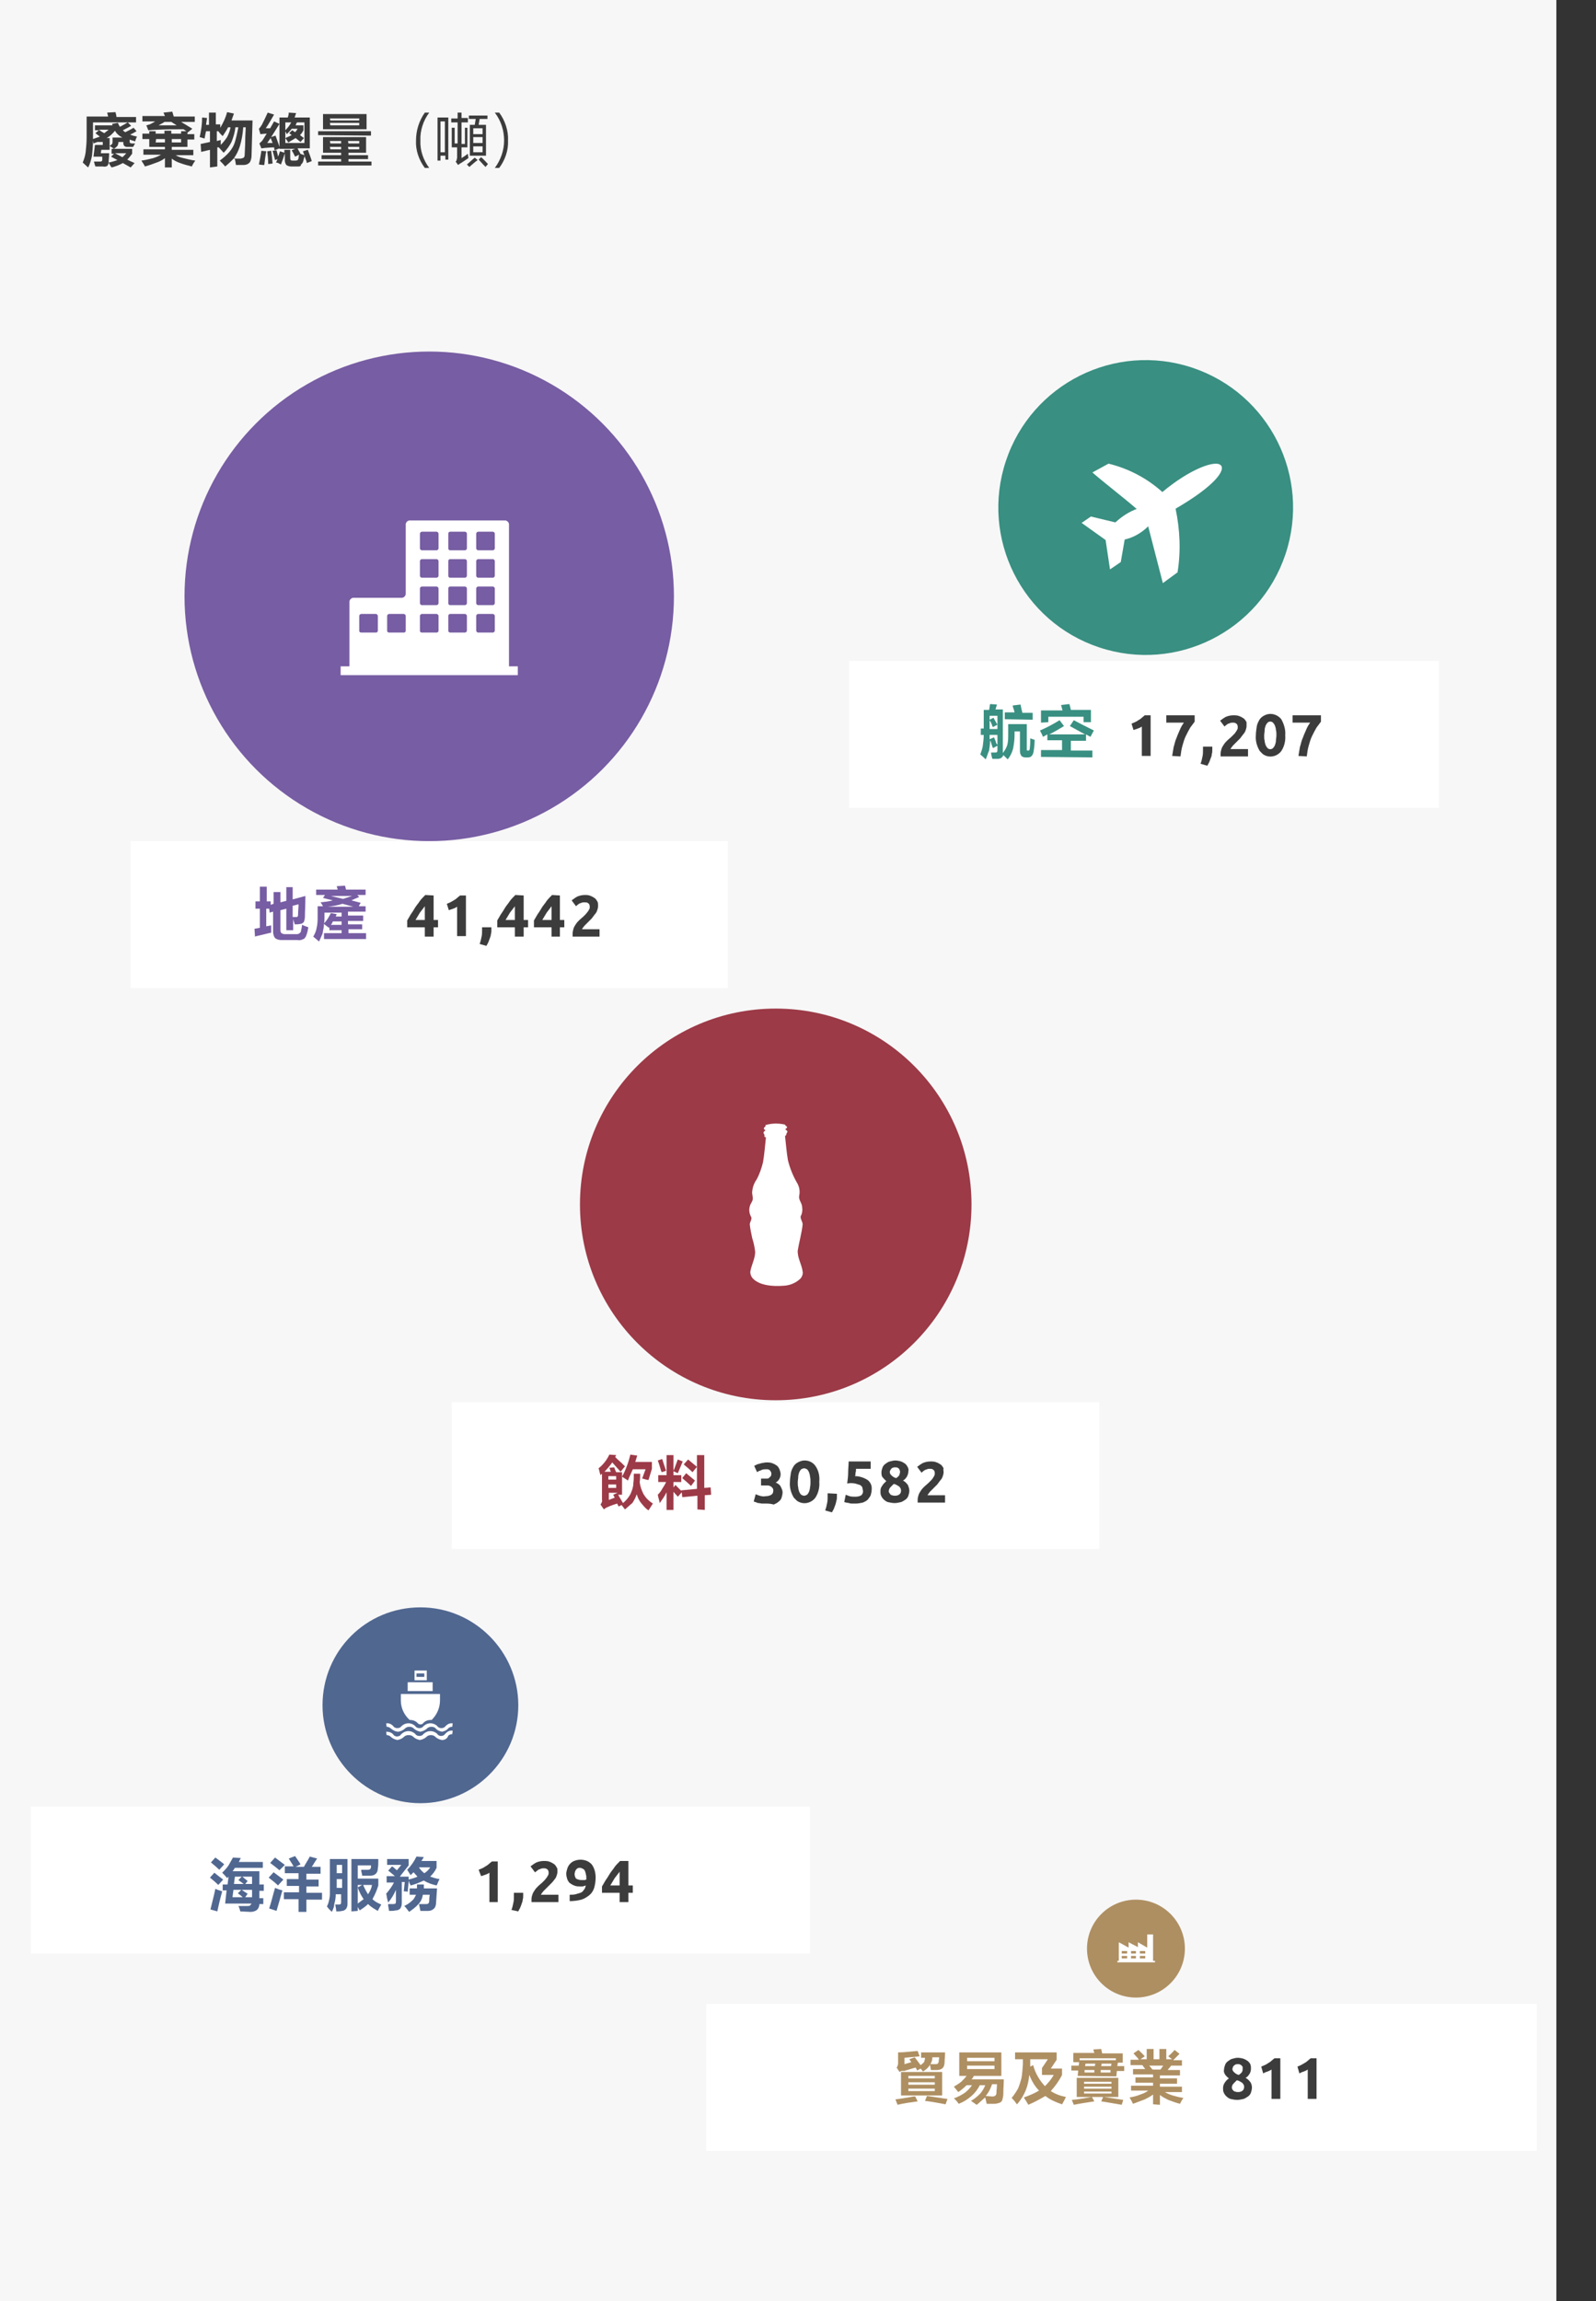 <?xml version="1.0" encoding="utf-8"?>
<!-- Generator: Adobe Illustrator 25.3.0, SVG Export Plug-In . SVG Version: 6.00 Build 0)  -->
<svg version="1.1" id="Layer_1" xmlns="http://www.w3.org/2000/svg" xmlns:xlink="http://www.w3.org/1999/xlink" x="0px" y="0px"
	 viewBox="0 0 326.1 470" style="enable-background:new 0 0 326.1 470;" xml:space="preserve">
<rect x="0" y="0" width="326.1" height="470" fill="#333333" stroke="none"/>
<style type="text/css">
	.st0{fill:#F7F7F7;}
	.st1{fill:#AE8F62;}
	.st2{fill:#FFFFFF;}
	.st3{fill:#9C3A47;}
	.st4{fill:#775DA3;}
	.st5{fill:#398F81;}
	.st6{fill-rule:evenodd;clip-rule:evenodd;fill:#FFFFFF;}
	.st7{fill:#506790;}
	.st8{fill:none;}
	.st9{fill:#3C3C3C;}
</style>
<g id="Layer_2_1_">
	<g id="Layer_1-2">
		<g id="background">
			<rect id="Rectangle_4401-2" y="0" class="st0" width="318" height="470"/>
		</g>
		<g id="Total_waste_generated">
			<circle id="Ellipse_414" class="st1" cx="232.1" cy="398" r="10"/>
			<path id="Path_10416" class="st2" d="M235.6,400.5v-5.4h-1.2v2.7l-1.9-1.1v1l-1.9-1v1.1l-2-1.1v3.8h-0.3v0.3h7.7v-0.3H235.6z
				 M230.3,400h-1.1v-0.5h1.1V400z M230.3,399h-1.1v-0.5h1.1V399z M232.1,400h-1v-0.5h1V400z M232.1,399h-1v-0.5h1V399z M234,400
				h-1.1v-0.5h1.1L234,400z M234,399h-1.1v-0.5h1.1L234,399z"/>
			<g id="Group_9758">
				<path id="Path_10673" class="st3" d="M158.5,206c22.1,0,40,17.9,40,40s-17.9,40-40,40s-40-17.9-40-40S136.4,206,158.5,206z"/>
				<path id="Path_10672" class="st2" d="M156.4,229.8c1.3-0.4,2.7-0.4,4-0.1l0.1,0.2c0.1,0.1,0.4,0.2,0.3,0.4s-0.2,0.2-0.3,0.3
					s0,0.1,0,0.1s0.3,0.2,0.4,0.4c0,0.1-0.1,0.3-0.2,0.4c0,0.2-0.1,0.5-0.3,0.5l0,0c0.2,1.7,0.3,3.3,0.6,5c0.4,1.6,1,3.1,1.8,4.5
					c0.5,0.8,0.7,1.7,0.5,2.7c-0.2,0.9,0.6,1.5,0.6,2.4c0.1,0.6,0,1.3-0.3,1.8c-0.1,0.6,0.4,1.1,0.4,1.7c-0.2,1.8-0.7,3.5-1,5.3
					c-0.1,1.5,0.8,2.8,1,4.3c0.1,0.5-0.1,1-0.4,1.4c-0.9,0.9-2.1,1.4-3.3,1.5c-1.3,0.1-2.7,0.1-4-0.2c-0.9-0.2-1.8-0.6-2.4-1.2
					c-0.4-0.4-0.6-0.9-0.6-1.4c0.2-1.4,1-2.7,1-4.1c-0.1-0.9-0.3-1.9-0.6-2.8c-0.2-0.9-0.4-1.9-0.5-2.8c0-0.6,0.6-1.1,0.2-1.7
					c-0.3-0.6-0.4-1.3-0.2-2c0.1-0.5,0.5-0.9,0.6-1.4s-0.2-1.1-0.1-1.7c0.1-0.9,0.4-1.7,0.9-2.4c0.6-1.1,1-2.3,1.3-3.5
					c0.3-1.7,0.4-3.4,0.6-5.1l-0.3-0.1v-0.4c-0.1-0.2-0.2-0.3-0.2-0.5c0.1-0.2,0.2-0.3,0.4-0.4c-0.1-0.2-0.4-0.2-0.3-0.5
					s0.2-0.2,0.3-0.3L156.4,229.8z"/>
			</g>
			<g id="Group_9762">
				<circle id="Ellipse_414-2" class="st4" cx="87.7" cy="121.8" r="50"/>
				<path id="Path_10253" class="st2" d="M104,136.1v-29c0-0.4-0.4-0.8-0.8-0.8H83.7c-0.4,0-0.8,0.4-0.8,0.8v14.2
					c0,0.4-0.4,0.8-0.8,0.8l0,0h-9.9c-0.4,0-0.8,0.4-0.8,0.8l0,0l0,0v13.2h-1.8v1.8h36.2v-1.8L104,136.1z M97.3,109
					c0-0.2,0.2-0.4,0.4-0.4l0,0h3c0.2,0,0.4,0.2,0.4,0.4l0,0l0,0v3c0,0.2-0.2,0.4-0.4,0.4l0,0h-3c-0.2,0-0.4-0.2-0.4-0.4l0,0l0,0
					V109z M97.3,114.6c0-0.2,0.2-0.4,0.4-0.4l0,0h3c0.2,0,0.4,0.2,0.4,0.4l0,0l0,0v3c0,0.2-0.2,0.4-0.4,0.4l0,0h-3
					c-0.2,0-0.4-0.2-0.4-0.4l0,0l0,0V114.6z M97.3,120.2c0-0.2,0.2-0.4,0.4-0.4h3c0.2,0,0.4,0.2,0.4,0.4l0,0l0,0v3
					c0,0.2-0.2,0.4-0.4,0.4l0,0h-3c-0.2,0-0.4-0.2-0.4-0.4l0,0l0,0V120.2z M97.3,125.8c0-0.2,0.2-0.4,0.4-0.4l0,0h3
					c0.2,0,0.4,0.2,0.4,0.4l0,0l0,0v3c0,0.2-0.2,0.4-0.4,0.4h-3c-0.2,0-0.4-0.2-0.4-0.4V125.8z M91.6,109c0-0.2,0.1-0.4,0.4-0.4
					c0,0,0,0,0,0h3c0.2,0,0.4,0.2,0.4,0.4l0,0l0,0v3c0,0.2-0.2,0.4-0.4,0.4l0,0H92c-0.2,0-0.4-0.1-0.4-0.4c0,0,0,0,0,0l0,0l0,0
					L91.6,109z M91.6,114.6c0-0.2,0.1-0.4,0.4-0.4c0,0,0,0,0,0h3c0.2,0,0.4,0.2,0.4,0.4l0,0l0,0v3c0,0.2-0.2,0.4-0.4,0.4l0,0H92
					c-0.2,0-0.4-0.1-0.4-0.4c0,0,0,0,0,0l0,0l0,0L91.6,114.6z M91.6,120.2c0-0.2,0.1-0.4,0.4-0.4c0,0,0,0,0,0h3
					c0.2,0,0.4,0.2,0.4,0.4l0,0l0,0v3c0,0.2-0.2,0.4-0.4,0.4l0,0H92c-0.2,0-0.4-0.1-0.4-0.4c0,0,0,0,0,0l0,0l0,0L91.6,120.2z
					 M91.6,125.8c0-0.2,0.1-0.4,0.4-0.4c0,0,0,0,0,0h3c0.2,0,0.4,0.2,0.4,0.4l0,0l0,0v3c0,0.2-0.2,0.4-0.4,0.4H92
					c-0.2,0-0.4-0.1-0.4-0.4c0,0,0,0,0,0l0,0l0,0L91.6,125.8z M85.8,109c0-0.2,0.2-0.4,0.4-0.4l0,0h3c0.2,0,0.4,0.2,0.4,0.4l0,0l0,0
					v3c0,0.2-0.2,0.4-0.4,0.4l0,0h-3c-0.2,0-0.4-0.2-0.4-0.4l0,0l0,0V109z M85.8,114.6c0-0.2,0.2-0.4,0.4-0.4l0,0h3
					c0.2,0,0.4,0.2,0.4,0.4l0,0l0,0v3c0,0.2-0.2,0.4-0.4,0.4l0,0h-3c-0.2,0-0.4-0.2-0.4-0.4l0,0l0,0V114.6z M85.8,120.2
					c0-0.2,0.2-0.4,0.4-0.4l0,0h3c0.2,0,0.4,0.2,0.4,0.4l0,0l0,0v3c0,0.2-0.2,0.4-0.4,0.4l0,0h-3c-0.2,0-0.4-0.2-0.4-0.4l0,0l0,0
					V120.2z M85.8,125.8c0-0.2,0.2-0.4,0.4-0.4l0,0h3c0.2,0,0.4,0.2,0.4,0.4l0,0l0,0v3c0,0.2-0.1,0.4-0.4,0.4c0,0,0,0,0,0h-3
					c-0.2,0-0.4-0.1-0.4-0.4c0,0,0,0,0,0l0,0l0,0L85.8,125.8z M79.1,125.8c0-0.2,0.2-0.4,0.4-0.4l0,0h3c0.2,0,0.4,0.2,0.4,0.4l0,0
					l0,0v3c0,0.2-0.1,0.4-0.4,0.4c0,0,0,0,0,0h-3c-0.2,0-0.4-0.1-0.4-0.4c0,0,0,0,0,0l0,0l0,0L79.1,125.8z M73.4,125.8
					c0-0.2,0.2-0.4,0.4-0.4l0,0h3c0.2,0,0.4,0.2,0.4,0.4l0,0l0,0v3c0,0.2-0.1,0.4-0.4,0.4c0,0,0,0,0,0h-3c-0.2,0-0.4-0.1-0.4-0.4
					c0,0,0,0,0,0l0,0l0,0L73.4,125.8z"/>
			</g>
			<g id="Group_9754">
				
					<ellipse id="Ellipse_456" transform="matrix(0.316 -0.949 0.949 0.316 61.833 292.991)" class="st5" cx="234" cy="103.6" rx="30.1" ry="30.1"/>
				<path id="Path_10688" class="st6" d="M232.4,103.9c-1.7,0.6-3.2,1.6-4.5,2.8l-5-1.2l-1.9,1.3l4.9,3.5l0.9,6l2.2-1.5l0.8-4.6
					c1.8-0.4,3.5-1.4,4.8-2.7c1,3.9,2,7.7,3,11.6l3-2.2c0.7-4.3,0.5-8.7-0.4-13c8.1-4.7,10.1-7.8,9.3-8.8c-1-1.3-6.4,0.7-12,5.4
					c-3.1-2.8-6.9-4.8-11-5.8l-3.3,1.8c2.9,2.5,6.1,4.9,9.1,7.5L232.4,103.9z"/>
			</g>
			<g id="Group_9763">
				<path id="Path_10653" class="st7" d="M85.9,328.3c11,0,20,9,20,20s-9,20-20,20s-20-9-20-20l0,0
					C65.9,337.2,74.8,328.3,85.9,328.3z"/>
				<g id="Group_9014">
					<g id="Group_8069">
						<g id="Group_8067">
							<path id="Path_10246" class="st2" d="M90.3,353.7L90.3,353.7c-0.5-0.1-1-0.3-1.3-0.7c-0.2-0.2-0.5-0.3-0.8-0.3h-0.1
								c-0.3,0-0.6,0.1-0.8,0.3c-0.4,0.4-0.9,0.6-1.4,0.7l0,0c-0.5-0.1-1-0.3-1.4-0.7c-0.2-0.2-0.5-0.3-0.8-0.3h-0.1
								c-0.3,0-0.6,0.1-0.8,0.3c-0.4,0.4-0.9,0.6-1.4,0.7l0,0c-0.6,0-1.1-0.3-1.6-0.7c-0.2-0.2-0.5-0.3-0.8-0.3l-0.1-0.7
								c0.5-0.1,1,0.1,1.4,0.5c0.3,0.5,1,0.6,1.5,0.3c0.1-0.1,0.2-0.2,0.3-0.3c0.8-0.7,1.9-0.7,2.7,0c0.3,0.5,1,0.6,1.5,0.3
								c0.1-0.1,0.2-0.2,0.3-0.3c0.8-0.7,1.9-0.7,2.7,0c0.3,0.5,1,0.6,1.5,0.3c0.1-0.1,0.2-0.2,0.3-0.3c0.4-0.4,0.9-0.6,1.4-0.5
								l-0.1,0.7l0.1-0.4l-0.1,0.4c-0.3,0-0.6,0.1-0.8,0.3C91.3,353.4,90.8,353.6,90.3,353.7L90.3,353.7z"/>
						</g>
						<g id="Group_8068">
							<path id="Path_10247" class="st2" d="M90.3,355.4L90.3,355.4c-0.5-0.1-1-0.3-1.4-0.7c-0.2-0.2-0.5-0.3-0.8-0.3h-0.1
								c-0.3,0-0.6,0.1-0.8,0.3c-0.4,0.4-0.9,0.6-1.4,0.7l0,0c-0.5-0.1-1-0.3-1.4-0.7c-0.2-0.2-0.5-0.3-0.8-0.3h-0.2
								c-0.3,0-0.6,0.1-0.8,0.3c-0.4,0.4-0.9,0.6-1.4,0.7l0,0c-0.5-0.1-1-0.3-1.4-0.7c-0.2-0.2-0.5-0.3-0.8-0.3l-0.1-0.7
								c0.5,0,1,0.1,1.4,0.5c0.3,0.5,0.9,0.6,1.4,0.3c0,0,0.1,0,0.1-0.1l0,0c0.1-0.1,0.2-0.2,0.3-0.3c0.8-0.7,1.9-0.7,2.7,0
								c0.3,0.5,1,0.6,1.5,0.3l0,0c0.1-0.1,0.2-0.2,0.3-0.3c0.8-0.7,1.9-0.7,2.7,0c0.3,0.5,0.9,0.6,1.4,0.3c0,0,0.1,0,0.1-0.1l0,0
								c0.1-0.1,0.2-0.2,0.3-0.3c0.4-0.4,0.9-0.6,1.4-0.5l-0.1,0.7l0.1-0.4l-0.1,0.4c-0.3,0-0.6,0.1-0.8,0.3
								C91.4,355.1,90.9,355.4,90.3,355.4L90.3,355.4z"/>
						</g>
					</g>
					<g id="Group_8071">
						<g id="Group_8070">
							<path id="Path_10248" class="st2" d="M88.4,345.4v-1.8h-5.1v1.8H88.4z"/>
							<path id="Path_10249" class="st2" d="M87.2,341.2h-2.5v2h2.5V341.2z M86.7,342.5h-1.6v-0.7h1.6V342.5z"/>
						</g>
						<path id="Path_10250" class="st2" d="M83.7,351.3L83.7,351.3c0.7,0,1.2,0.2,1.6,0.6c0.2,0.3,0.7,0.4,1,0.2
							c0.1-0.1,0.2-0.1,0.2-0.2c0.4-0.4,0.9-0.6,1.5-0.6h0.2c1.1-1.1,1.7-2.5,1.7-4V346h-8v1.3C81.9,348.8,82.5,350.2,83.7,351.3
							L83.7,351.3z"/>
					</g>
				</g>
			</g>
			<circle id="Ellipse_475" class="st8" cx="233.1" cy="104.3" r="50"/>
			<circle id="Ellipse_477" class="st8" cx="158.5" cy="246" r="50"/>
			<circle id="Ellipse_476" class="st8" cx="232.1" cy="398" r="50"/>
			<circle id="Ellipse_478" class="st8" cx="85.9" cy="348.2" r="50"/>
		</g>
		<g id="Property">
			<g id="Group_9761">
				<rect id="Rectangle_4221-2" x="26.7" y="171.8" class="st2" width="122" height="30"/>
				<g id="Group_9040">
					<g id="_15_000">
						<path class="st9" d="M88.6,182.9v5h0.9v1.5h-0.9v1.9h-1.8v-1.9h-3.6V188c0.2-0.3,0.4-0.7,0.7-1.2c0.3-0.4,0.6-0.9,0.9-1.4
							s0.7-0.9,1-1.4c0.3-0.4,0.7-0.8,1.1-1.2L88.6,182.9z M86.8,185.1l-1,1.3c-0.3,0.5-0.6,1-0.9,1.5h1.9L86.8,185.1z"/>
						<path class="st9" d="M91.3,184.6l0.7-0.3c0.2-0.1,0.5-0.3,0.7-0.4s0.5-0.3,0.7-0.5c0.2-0.2,0.4-0.3,0.6-0.5h1.2v8.3h-1.8v-6
							c-0.3,0.2-0.5,0.3-0.8,0.4c-0.3,0.1-0.6,0.2-0.9,0.3L91.3,184.6z"/>
						<path class="st9" d="M100.4,189.4v0.6c0,0.3,0,0.5-0.1,0.8c0,0.3-0.1,0.5-0.2,0.8c-0.1,0.3-0.2,0.5-0.3,0.8
							c-0.1,0.3-0.3,0.5-0.4,0.8l-1.4-0.4c0.2-0.5,0.3-1,0.4-1.5c0.1-0.4,0.1-0.8,0.1-1.2v-0.4c0-0.1,0-0.1,0-0.2v-0.1L100.4,189.4z
							"/>
						<path class="st9" d="M107,182.9v5h0.9v1.5H107v1.9h-1.8v-1.9h-3.6V188c0.2-0.3,0.4-0.7,0.7-1.2c0.3-0.4,0.6-0.9,0.9-1.4
							s0.7-0.9,1-1.4c0.3-0.4,0.7-0.8,1.1-1.2L107,182.9z M105.2,185.1c-0.3,0.4-0.7,0.9-1,1.3c-0.3,0.5-0.6,1-0.9,1.5h1.9V185.1z"
							/>
						<path class="st9" d="M114.4,182.9v5h0.9v1.5h-0.9v1.9h-1.7v-1.9h-3.6V188c0.2-0.3,0.4-0.7,0.7-1.2c0.3-0.4,0.6-0.9,0.9-1.4
							s0.7-0.9,1-1.4c0.3-0.4,0.7-0.8,1.1-1.2L114.4,182.9z M112.7,185.1l-1,1.3c-0.3,0.5-0.6,1-0.9,1.5h1.9V185.1z"/>
						<path class="st9" d="M122.2,185.1c0,0.3-0.1,0.6-0.2,0.9c-0.1,0.3-0.3,0.6-0.5,0.8c-0.2,0.3-0.4,0.5-0.6,0.8
							c-0.2,0.2-0.5,0.5-0.7,0.7l-0.4,0.4c-0.1,0.1-0.3,0.3-0.4,0.4l-0.3,0.4c-0.1,0.1-0.1,0.2-0.2,0.3h3.6v1.5h-5.5
							c0-0.1,0-0.2,0-0.3v-0.3c0-0.4,0.1-0.7,0.2-1.1c0.1-0.3,0.3-0.6,0.5-0.9c0.2-0.3,0.4-0.5,0.7-0.8l0.8-0.7l0.5-0.5l0.4-0.5
							c0.1-0.1,0.2-0.3,0.3-0.5c0.1-0.1,0.1-0.3,0.1-0.5c0-0.3-0.1-0.6-0.3-0.7c-0.2-0.2-0.5-0.2-0.8-0.2c-0.2,0-0.4,0-0.6,0.1
							c-0.2,0.1-0.4,0.1-0.5,0.2c-0.1,0.1-0.3,0.2-0.4,0.3l-0.2,0.2l-0.9-1.2c0.4-0.3,0.8-0.6,1.2-0.8c0.5-0.2,1-0.3,1.5-0.3
							c0.4,0,0.8,0,1.2,0.2c0.3,0.1,0.6,0.3,0.9,0.5c0.2,0.2,0.4,0.5,0.5,0.7C122.2,184.4,122.2,184.7,122.2,185.1z"/>
					</g>
					<path class="st4" d="M57.5,192c-0.5,0-0.9-0.1-1.3-0.4c-0.3-0.4-0.4-0.9-0.4-1.3v-4.1l-0.7,0.2l-0.1-0.8h-0.6v3.6l1-0.2
						c0,0.5,0,1,0,1.5c-0.6,0.1-1.6,0.4-3,0.7l-0.3,0.1l-0.1-1.6l1.1-0.2v-3.9h-0.9v-1.5h0.9v-3h1.4v3h0.8v0.7l0.6-0.2v-2.4h1.4v2.1
						l1.2-0.3v-2.8h1.3v2.5l2.6-0.7c0,1.8-0.1,3.2-0.1,4.2c0,0.4-0.1,0.8-0.2,1.1c-0.2,0.2-0.4,0.4-0.7,0.4
						c-0.4,0.1-0.8,0.1-1.2,0.1c0-0.2-0.1-0.4-0.2-0.7s-0.1-0.5-0.1-0.6v2.5h-1.4v-4.4l-1.2,0.3v4c0,0.2,0,0.5,0.2,0.7
						c0.2,0.1,0.4,0.2,0.7,0.2h2.3c0.3,0,0.5,0,0.7-0.2c0.2-0.1,0.3-0.3,0.3-0.5c0.1-0.4,0.2-0.8,0.2-1.2c0.5,0.2,1,0.4,1.3,0.5
						c-0.1,0.6-0.2,1.1-0.4,1.6c-0.1,0.3-0.3,0.7-0.6,0.8c-0.4,0.2-0.8,0.3-1.2,0.2L57.5,192z M60.5,187.3c0.1,0,0.3,0,0.3-0.1
						c0.1-0.1,0.1-0.3,0.1-0.4c0-0.7,0.1-1.4,0.1-2.1l-1.2,0.3v2.3L60.5,187.3L60.5,187.3z"/>
					<path class="st4" d="M65.2,192.3l-1.2-1c0.3-0.5,0.6-1.1,0.7-1.8c0.2-0.8,0.2-1.6,0.2-2.4v-2H66l-0.3-0.5l-0.2-0.3
						c1-0.1,1.8-0.2,2.5-0.4l-2-0.5l0.4-0.6h-1.8v-1.1H69l-0.2-0.7l1.7-0.1l0.2,0.8h4v1.1H73l0.4,0.4c-0.7,0.3-1.2,0.5-1.6,0.7
						l1.9,0.5c-0.1,0.2-0.2,0.3-0.3,0.5c0,0.1,0,0.1-0.1,0.2h1.4v1.1h-3.6v0.8h3.1v1.1h-3.1v0.7H74v1h-2.8v0.8h3.6v1.2h-8.6v-1.2
						h3.6V190h-2.5v-0.6l-0.1,0.1c-0.2-0.2-0.6-0.4-1-0.8c0,0.7-0.2,1.3-0.3,2C65.7,191.2,65.4,191.8,65.2,192.3z M66.2,188.6
						c0.6-0.6,1-1.3,1.4-2.1l1.2,0.2l-0.2,0.5h1.2v-0.8h-3.5v0.9C66.3,187.8,66.3,188.2,66.2,188.6z M66.9,185.2h5.3l-2.2-0.6
						C69,184.9,68,185.1,66.9,185.2z M67.6,188.9h2.2v-0.7h-1.8C67.9,188.5,67.8,188.7,67.6,188.9z M70.1,183.6
						c0.6-0.2,1.2-0.4,1.8-0.6h-4.3L70.1,183.6z"/>
				</g>
			</g>
		</g>
		<g id="Aviation">
			<g id="Group_9761-2">
				<rect id="Rectangle_4221-2-2" x="173.5" y="135" class="st2" width="120.5" height="30"/>
				<g id="Group_9040-2">
					<g id="_15_000-2">
						<path class="st9" d="M231.2,147.8l0.7-0.3c0.3-0.1,0.5-0.3,0.7-0.4s0.5-0.3,0.7-0.5c0.2-0.2,0.4-0.3,0.6-0.5h1.2v8.3h-1.8v-6
							c-0.3,0.2-0.5,0.3-0.8,0.4c-0.3,0.1-0.6,0.2-0.9,0.3L231.2,147.8z"/>
						<path class="st9" d="M239.5,154.4c0.1-0.6,0.2-1.2,0.3-1.8c0.2-0.6,0.3-1.3,0.6-1.9c0.2-0.6,0.5-1.2,0.7-1.7
							c0.2-0.5,0.5-1,0.8-1.4h-3.6v-1.5h5.8v1.3c-0.3,0.4-0.6,0.8-0.9,1.2c-0.3,0.5-0.6,1.1-0.9,1.7c-0.3,0.6-0.5,1.3-0.7,2
							c-0.2,0.7-0.3,1.4-0.4,2.2L239.5,154.4z"/>
						<path class="st9" d="M265.3,154.4c0.1-0.6,0.2-1.2,0.3-1.8c0.2-0.6,0.3-1.3,0.6-1.9c0.2-0.6,0.5-1.2,0.7-1.7
							c0.2-0.5,0.5-1,0.8-1.4h-3.6v-1.5h5.8v1.3c-0.3,0.4-0.6,0.8-0.9,1.2c-0.3,0.5-0.6,1.1-0.9,1.7c-0.3,0.6-0.5,1.3-0.7,2
							c-0.2,0.7-0.3,1.4-0.4,2.2L265.3,154.4z"/>
						<path class="st9" d="M247.7,152.6v0.4c0,0.1,0,0.1,0,0.2c0,0.3,0,0.5-0.1,0.8c0,0.3-0.1,0.6-0.2,0.8c-0.1,0.3-0.2,0.5-0.3,0.8
							c-0.1,0.3-0.3,0.5-0.4,0.8l-1.4-0.4c0.2-0.5,0.3-1,0.4-1.5c0.1-0.4,0.1-0.8,0.1-1.2v-0.8H247.7z"/>
						<path class="st9" d="M254.7,148.3c0,0.3-0.1,0.6-0.2,0.9c-0.1,0.3-0.3,0.6-0.5,0.8c-0.2,0.3-0.4,0.5-0.6,0.8
							c-0.2,0.2-0.5,0.5-0.7,0.7l-0.4,0.4c-0.1,0.1-0.3,0.3-0.4,0.4l-0.3,0.4c-0.1,0.1-0.1,0.2-0.2,0.3h3.6v1.5h-5.6v-0.6
							c0-0.3,0.1-0.7,0.2-1c0.1-0.3,0.3-0.6,0.5-0.9c0.2-0.3,0.4-0.5,0.7-0.8l0.8-0.7l0.5-0.5c0.2-0.2,0.3-0.3,0.4-0.5
							c0.1-0.1,0.2-0.3,0.3-0.5c0.1-0.1,0.1-0.3,0.1-0.5c0-0.3-0.1-0.6-0.3-0.7c-0.2-0.2-0.5-0.2-0.7-0.2c-0.2,0-0.4,0-0.6,0.1
							c-0.2,0.1-0.4,0.1-0.5,0.2c-0.1,0.1-0.3,0.2-0.4,0.3l-0.2,0.2l-0.9-1.2c0.4-0.3,0.8-0.6,1.2-0.8c0.5-0.2,1-0.3,1.5-0.3
							c0.4,0,0.9,0,1.3,0.2c0.3,0.1,0.6,0.3,0.9,0.5c0.2,0.2,0.4,0.5,0.5,0.7C254.7,147.6,254.7,148,254.7,148.3z"/>
						<path class="st9" d="M262.6,150.2c0.1,1.1-0.2,2.3-0.8,3.2c-0.9,1.2-2.6,1.5-3.8,0.6c-0.2-0.2-0.4-0.4-0.6-0.6
							c-0.6-1-0.9-2.1-0.8-3.2c0-0.6,0.1-1.2,0.2-1.9c0.1-0.5,0.3-0.9,0.6-1.4c0.3-0.4,0.6-0.6,1-0.8c1.2-0.6,2.6-0.2,3.4,0.8
							C262.4,148,262.7,149.1,262.6,150.2z M260.8,150.2c0-0.4,0-0.8-0.1-1.1c0-0.3-0.1-0.6-0.2-0.9c-0.1-0.2-0.2-0.4-0.4-0.6
							c-0.3-0.3-0.8-0.3-1.1,0c-0.2,0.2-0.3,0.4-0.4,0.6c-0.1,0.3-0.2,0.6-0.2,0.9c0,0.4-0.1,0.8-0.1,1.1c0,0.4,0,0.8,0.1,1.1
							c0,0.3,0.1,0.6,0.2,0.9c0.1,0.2,0.2,0.4,0.4,0.6c0.3,0.3,0.8,0.3,1.1,0c0.2-0.2,0.3-0.4,0.4-0.6c0.1-0.3,0.2-0.6,0.2-0.9
							C260.7,151,260.8,150.6,260.8,150.2z"/>
					</g>
					<path class="st5" d="M201.4,155.1c-0.2-0.2-0.6-0.6-1.1-1c0.2-0.6,0.4-1.1,0.5-1.7c0.1-0.8,0.2-1.5,0.2-2.3h-0.6v-1.3h0.6V145
						h1.1c0.1-0.4,0.1-0.8,0.2-1.2l1.4,0.1l-0.3,1h1.5v8.6c0,0.1,0,0.2,0,0.3c0.4-0.5,0.7-1,0.9-1.6c0.2-0.7,0.2-1.5,0.2-2.3v-2h3.8
						v5c0,0.1,0,0.2,0,0.3c0,0.1,0.1,0.1,0.2,0.1h0.1c0.1,0,0.2,0,0.2-0.1c0.1-0.1,0.1-0.2,0.1-0.3c0.1-0.7,0.1-1.4,0.1-2.1
						c0.2,0.1,0.6,0.2,0.9,0.3c0,0.9-0.1,1.7-0.2,2.3c-0.1,0.8-0.5,1.3-1.1,1.3h-0.6c-0.3,0-0.6-0.1-0.8-0.3c-0.2-0.3-0.3-0.6-0.3-1
						v-4h-1.1v0.6c0,1-0.1,1.9-0.3,2.9c-0.2,0.8-0.6,1.6-1.1,2.2c-0.2-0.2-0.5-0.5-0.9-0.9l0,0c0,0.2-0.2,0.4-0.4,0.6
						c-0.2,0.1-0.5,0.2-0.7,0.2c-0.3,0-0.6,0-1.1,0l-0.1-0.2c-0.1-0.4-0.2-0.8-0.2-1.1c0.3,0,0.5,0,0.8,0c0.2,0,0.3,0,0.4-0.1
						c0.1-0.1,0.1-0.3,0.1-0.4v-0.9l-0.9,0.5c-0.1-0.2-0.2-0.4-0.3-0.8s-0.2-0.6-0.3-0.8c0,0.7-0.1,1.4-0.2,2.1
						C201.8,153.9,201.7,154.5,201.4,155.1z M203.8,152.1v-2h-1.6v0.9l0.9-0.4l0.3,0.7C203.5,151.7,203.6,152,203.8,152.1
						L203.8,152.1z M203.8,148v-1.8h-1.6v0.8l0.8-0.4l0.6,1.1L203.8,148z M202.2,148.9h1.6V148l-0.9,0.5l-0.1-0.1
						c-0.2-0.6-0.4-1-0.6-1.3V148.9z M205.3,146.9v-1.4h2c-0.1-0.5-0.3-0.9-0.4-1.4l1.6-0.2c0.1,0.2,0.1,0.5,0.2,0.9l0.2,0.8h2.1
						v1.4L205.3,146.9z"/>
					<path class="st5" d="M212.7,154.6v-1.4h4.3v-2H214v-1.2l-0.9,0.5c-0.2-0.6-0.5-1-0.6-1.3c1.4-0.6,2.7-1.3,4-2.1l0.9,1.2
						c-1,0.6-2,1.2-3,1.7h7.3l-3.1-1.7l0.8-1.2c0.9,0.5,2.3,1.2,4.1,2.1l0,0l-0.7,1.3l-0.9-0.5v1.3h-3.1v2h4.4v1.4L212.7,154.6z
						 M212.7,147.6v-2.5h4.4l-0.3-1.1l1.7-0.2c0.1,0.3,0.2,0.7,0.3,1.2h4.1v2.5h-1.5v-1.1h-7.2v1.1L212.7,147.6z"/>
				</g>
			</g>
		</g>
		<g id="Beverages">
			<g id="Group_9761-3">
				<rect id="Rectangle_4221-2-3" x="92.3" y="286.4" class="st2" width="132.3" height="30"/>
				<g id="Group_9040-3">
					<g id="_15_000-3">
						<path class="st9" d="M156.4,307.1h-0.7c-0.2,0-0.5-0.1-0.7-0.1c-0.2,0-0.4-0.1-0.6-0.2c-0.1,0-0.3-0.1-0.4-0.1l0.4-1.5
							c0.3,0.1,0.5,0.2,0.8,0.3c0.4,0.1,0.8,0.2,1.2,0.1c0.4,0,0.9-0.1,1.2-0.3c0.3-0.2,0.4-0.5,0.4-0.8c0-0.2,0-0.4-0.1-0.5
							c-0.1-0.1-0.2-0.3-0.4-0.4c-0.2-0.1-0.4-0.2-0.6-0.2c-0.2,0-0.5,0-0.7,0h-0.7v-1.4h0.8c0.2,0,0.3,0,0.5,0
							c0.2,0,0.3-0.1,0.4-0.2c0.1-0.1,0.2-0.2,0.3-0.3c0.1-0.2,0.1-0.3,0.1-0.5c0-0.1,0-0.3-0.1-0.4c-0.1-0.1-0.1-0.2-0.2-0.3
							c-0.1-0.1-0.2-0.1-0.4-0.2c-0.1,0-0.3,0-0.4,0c-0.3,0-0.7,0-1,0.2c-0.3,0.1-0.6,0.2-0.8,0.4l-0.6-1.3l0.4-0.2
							c0.2-0.1,0.4-0.2,0.6-0.2c0.2-0.1,0.4-0.1,0.7-0.2c0.2,0,0.5-0.1,0.8-0.1c0.4,0,0.9,0,1.3,0.2c0.3,0.1,0.6,0.3,0.9,0.5
							c0.2,0.2,0.4,0.5,0.5,0.8c0.1,0.3,0.2,0.6,0.2,0.9c0,0.7-0.4,1.4-1,1.7c0.4,0.2,0.8,0.4,1,0.8c0.2,0.4,0.4,0.8,0.4,1.2
							c0,0.4-0.1,0.7-0.2,1.1c-0.1,0.3-0.3,0.6-0.6,0.8c-0.3,0.3-0.6,0.4-1,0.6C157.4,307.1,156.9,307.1,156.4,307.1z"/>
						<path class="st9" d="M167.4,302.7c0.1,1.1-0.2,2.3-0.8,3.2c-0.9,1.2-2.6,1.5-3.8,0.6c-0.2-0.2-0.4-0.4-0.6-0.6
							c-0.6-1-0.9-2.1-0.8-3.2c0-0.6,0.1-1.2,0.2-1.9c0.1-0.5,0.3-0.9,0.6-1.4c0.3-0.4,0.6-0.6,1-0.8c0.4-0.2,0.8-0.3,1.2-0.3
							c0.9,0,1.7,0.4,2.2,1.1C167.3,300.4,167.5,301.5,167.4,302.7z M165.6,302.7c0-0.4,0-0.8-0.1-1.1c0-0.3-0.1-0.6-0.2-0.9
							c-0.1-0.2-0.2-0.4-0.4-0.6c-0.2-0.1-0.4-0.2-0.6-0.2c-0.2,0-0.4,0.1-0.6,0.2c-0.2,0.2-0.3,0.4-0.4,0.6
							c-0.1,0.3-0.2,0.6-0.2,0.9c0,0.4-0.1,0.8-0.1,1.1c0,0.4,0,0.8,0.1,1.1c0,0.3,0.1,0.6,0.2,0.9c0.1,0.2,0.2,0.4,0.4,0.6
							c0.2,0.1,0.4,0.2,0.6,0.2c0.2,0,0.4-0.1,0.6-0.2c0.2-0.2,0.3-0.4,0.4-0.6c0.1-0.3,0.2-0.6,0.2-0.9
							C165.6,303.4,165.6,303.1,165.6,302.7L165.6,302.7z"/>
						<path class="st9" d="M171,305.1v0.6c0,0.3,0,0.5-0.1,0.8c-0.1,0.6-0.3,1.1-0.5,1.6c-0.1,0.3-0.3,0.5-0.4,0.8l-1.4-0.4
							c0.2-0.5,0.3-1,0.4-1.5c0.1-0.4,0.1-0.8,0.1-1.2v-0.4c0-0.1,0-0.1,0-0.2V305L171,305.1z"/>
						<path class="st9" d="M176.3,304.4c0-0.2-0.1-0.4-0.1-0.6c-0.1-0.2-0.3-0.4-0.5-0.5c-0.3-0.1-0.7-0.2-1-0.3
							c-0.5-0.1-1.1-0.1-1.6,0c0.1-0.8,0.2-1.5,0.2-2.3s0.1-1.5,0.1-2.2h4.5v1.5h-3c0,0.3,0,0.6-0.1,0.8c0,0.2,0,0.5-0.1,0.7
							c0.9,0,1.8,0.3,2.6,0.8c0.6,0.5,0.9,1.2,0.8,2c0,0.4-0.1,0.7-0.2,1.1c-0.1,0.3-0.4,0.6-0.6,0.9c-0.3,0.3-0.6,0.4-1,0.6
							c-0.5,0.1-1,0.2-1.4,0.2h-0.7c-0.2,0-0.5,0-0.7-0.1l-0.6-0.1c-0.1,0-0.3-0.1-0.4-0.1l0.3-1.5c0.3,0.1,0.5,0.2,0.8,0.3
							c0.4,0.1,0.8,0.1,1.2,0.1c0.4,0,0.9-0.1,1.2-0.3C176.3,305.1,176.4,304.7,176.3,304.4z"/>
						<path class="st9" d="M185.8,304.5c0,0.3-0.1,0.7-0.2,1c-0.1,0.3-0.3,0.6-0.6,0.8c-0.3,0.2-0.6,0.4-0.9,0.5
							c-0.4,0.1-0.9,0.2-1.3,0.2c-0.5,0-0.9-0.1-1.4-0.2c-0.3-0.1-0.6-0.3-0.9-0.6c-0.2-0.2-0.4-0.5-0.5-0.8
							c-0.1-0.2-0.1-0.5-0.1-0.8c0-0.2,0-0.4,0.1-0.7c0.1-0.2,0.2-0.4,0.3-0.5c0.1-0.2,0.2-0.3,0.4-0.5c0.1-0.1,0.3-0.3,0.4-0.4
							c-0.3-0.2-0.5-0.5-0.8-0.8c-0.2-0.3-0.2-0.7-0.2-1c0-0.3,0.1-0.6,0.2-0.9c0.1-0.3,0.3-0.6,0.6-0.8c0.3-0.2,0.5-0.4,0.9-0.5
							c0.4-0.1,0.8-0.2,1.1-0.2c0.4,0,0.9,0.1,1.2,0.2c0.3,0.1,0.6,0.3,0.9,0.5c0.2,0.2,0.4,0.5,0.5,0.7c0.1,0.3,0.2,0.5,0.1,0.8
							c0,0.4-0.1,0.7-0.3,1.1c-0.2,0.3-0.4,0.6-0.8,0.8c0.4,0.2,0.7,0.5,1,0.9C185.7,303.8,185.8,304.1,185.8,304.5z M181.6,304.6
							c0,0.1,0,0.2,0.1,0.3c0.1,0.1,0.1,0.2,0.2,0.3c0.1,0.1,0.2,0.2,0.4,0.2c0.2,0.1,0.4,0.1,0.6,0.1c0.3,0,0.7-0.1,0.9-0.3
							c0.2-0.2,0.3-0.4,0.3-0.7c0-0.2,0-0.3-0.1-0.5c-0.1-0.2-0.2-0.3-0.3-0.4c-0.2-0.1-0.3-0.2-0.5-0.3c-0.2-0.1-0.4-0.2-0.6-0.2
							c-0.2,0.2-0.4,0.4-0.6,0.6C181.7,304,181.6,304.3,181.6,304.6z M183.9,300.6c0-0.2-0.1-0.4-0.2-0.6c-0.1-0.1-0.2-0.2-0.3-0.2
							c-0.1-0.1-0.3-0.1-0.5-0.1c-0.2,0-0.3,0-0.5,0.1c-0.1,0-0.2,0.1-0.3,0.2c-0.1,0.1-0.1,0.2-0.2,0.3c0,0.1-0.1,0.2-0.1,0.3
							c0,0.3,0.1,0.5,0.3,0.7c0.3,0.3,0.6,0.5,1,0.6c0.2-0.1,0.4-0.3,0.6-0.5C183.8,301.1,183.9,300.9,183.9,300.6L183.9,300.6z"/>
						<path class="st9" d="M192.8,300.7c0,0.3-0.1,0.6-0.2,0.9c-0.1,0.3-0.3,0.6-0.5,0.8c-0.2,0.3-0.4,0.5-0.6,0.8
							c-0.2,0.2-0.5,0.5-0.7,0.7l-0.4,0.4c-0.1,0.1-0.3,0.3-0.4,0.4l-0.3,0.4c-0.1,0.1-0.1,0.2-0.2,0.3h3.6v1.5h-5.6
							c0-0.1,0-0.2,0-0.3v-0.3c0-0.3,0.1-0.7,0.2-1c0.1-0.3,0.3-0.6,0.5-0.9c0.2-0.3,0.4-0.5,0.7-0.8l0.8-0.7l0.5-0.5
							c0.1-0.1,0.3-0.3,0.4-0.5c0.1-0.1,0.2-0.3,0.3-0.5c0.1-0.2,0.1-0.3,0.1-0.5c0-0.3-0.1-0.6-0.3-0.7c-0.2-0.2-0.5-0.2-0.7-0.2
							c-0.2,0-0.4,0-0.6,0.1c-0.2,0.1-0.4,0.1-0.5,0.2c-0.1,0.1-0.3,0.2-0.4,0.3l-0.2,0.2l-0.9-1.2c0.4-0.3,0.8-0.6,1.2-0.8
							c0.5-0.2,1-0.3,1.5-0.3c0.4,0,0.9,0,1.3,0.2c0.3,0.1,0.6,0.3,0.9,0.5c0.2,0.2,0.4,0.5,0.5,0.7
							C192.7,300.1,192.8,300.4,192.8,300.7z"/>
					</g>
					<path class="st3" d="M127.7,308.3l-0.7-0.9l-0.6,0.3l-0.3-0.6c-0.6,0.2-1.3,0.4-1.9,0.7c-0.3,0.1-0.6,0.3-0.8,0.5l-0.7-1
						c0.2-0.3,0.4-0.6,0.3-1v-5.3l-0.3,0.3c-0.1-0.3-0.2-0.6-0.3-1.1l-0.1-0.3c0.9-0.7,1.7-1.7,2.2-2.8l1.4,0.1l-0.2,0.4
						c0.3,0.3,0.7,0.7,1.3,1.2c0.3,0.3,0.5,0.5,0.7,0.7l-0.9,1.1c-0.6-0.7-1.2-1.3-1.7-1.9c-0.5,0.7-1,1.3-1.6,1.9h1.3
						c0-0.1-0.1-0.2-0.1-0.3l-0.2-0.5l1-0.1c0.1,0.3,0.2,0.6,0.4,1h1.2v4.6h-0.8l0.4,0.7l0.6,1c0.6-0.5,1.1-1.1,1.5-1.8
						c0.3-0.7,0.6-1.4,0.6-2.2c0.1-0.7,0.1-1.3,0.1-2h1.3c0,0.6,0,1.2-0.1,1.7c0.1,0.9,0.4,1.7,0.8,2.5c0.5,0.8,1.1,1.4,1.9,1.9
						l-0.9,1.4c-0.6-0.4-1-0.9-1.5-1.5c-0.4-0.5-0.7-1.1-0.9-1.8c-0.2,0.6-0.5,1.2-0.9,1.8C128.8,307.3,128.3,307.8,127.7,308.3z
						 M124.3,302.2h1.6v-0.7h-1.6V302.2z M124.3,303.9h1.6v-0.7h-1.6V303.9z M124.3,306.4l0.5-0.2l0.8-0.3l-0.3-0.6l0.9-0.4h-1.8
						V306.4z M128.3,302.4c-0.4-0.3-0.8-0.5-1.2-0.8c0.4-0.7,0.7-1.4,1-2.2c0.3-0.8,0.5-1.5,0.7-2.3l1.4,0.2l-0.4,1.3h3.4v1.4
						l-0.7,2.3l-0.5-0.1c-0.4-0.1-0.6-0.2-0.8-0.2l0.7-1.9h-2.6C129,300.8,128.6,301.6,128.3,302.4L128.3,302.4z"/>
					<path class="st3" d="M142.5,308.3v-2.8l-3.1,0.3l-0.1-1l-0.8,0.9c-0.3-0.3-0.6-0.7-0.9-1v3.7h-1.4v-3.6
						c-0.4,0.8-0.9,1.5-1.4,2.2c-0.1-0.6-0.3-1.1-0.4-1.7c0.4-0.4,0.7-0.8,0.9-1.2c0.3-0.5,0.6-0.9,0.8-1.4h-1.6v-1.4h1.7v-4.1h1.4
						v3.2c0.2-0.4,0.4-1,0.7-1.8c0.1-0.2,0.1-0.4,0.2-0.5l1,0.4c-0.4,0.9-0.7,1.7-1,2.4l-0.9-0.4v0.8h1.6v1.4h-1.6v1.1l0.4-0.5
						l1.2,1.2v-0.1l3.2-0.3v-6.9h1.5v6.7l1.3-0.1l0.1,1.5l-1.3,0.1v3L142.5,308.3z M135.2,300.7c0-0.1,0-0.1-0.1-0.2
						c-0.3-1-0.5-1.7-0.7-2.2l0.9-0.3c0.3,1,0.6,1.8,0.8,2.4L135.2,300.7z M141.2,303.5c-0.4-0.4-1-0.9-1.8-1.6l0.8-1
						c0.6,0.5,1.2,1,1.8,1.5L141.2,303.5z M141.5,300.7c-0.5-0.5-1.1-1-1.8-1.6l0.9-1c0.6,0.5,1.2,1,1.8,1.5L141.5,300.7z"/>
				</g>
			</g>
		</g>
		<g id="Marine_Services">
			<g id="Group_9761-4">
				<rect id="Rectangle_4221-2-4" x="6.3" y="369" class="st2" width="159.2" height="30"/>
				<g id="Group_9040-4">
					<g id="_15_000-4">
						<path class="st9" d="M97.8,381.9l0.7-0.3c0.3-0.1,0.5-0.3,0.7-0.4s0.5-0.3,0.7-0.5c0.2-0.2,0.4-0.3,0.6-0.5h1.2v8.3H100v-6
							c-0.3,0.2-0.5,0.3-0.8,0.4c-0.3,0.1-0.6,0.2-0.9,0.3L97.8,381.9z"/>
						<path class="st9" d="M106.9,386.6v0.6c0,0.3,0,0.5-0.1,0.8c0,0.3-0.1,0.5-0.2,0.8c-0.1,0.3-0.2,0.6-0.3,0.8
							c-0.1,0.3-0.3,0.5-0.4,0.8l-1.4-0.3c0.2-0.5,0.3-1,0.4-1.5c0.1-0.4,0.1-0.8,0.1-1.2v-0.8L106.9,386.6z"/>
						<path class="st9" d="M113.9,382.3c0,0.3-0.1,0.6-0.2,0.9c-0.1,0.3-0.3,0.6-0.5,0.8c-0.2,0.3-0.4,0.5-0.7,0.8
							c-0.2,0.2-0.5,0.5-0.7,0.7l-0.4,0.4c-0.1,0.1-0.3,0.3-0.4,0.4s-0.2,0.3-0.3,0.4c-0.1,0.1-0.1,0.2-0.2,0.3h3.6v1.5h-5.5
							c0-0.1,0-0.2,0-0.3v-0.3c0-0.4,0.1-0.7,0.2-1c0.1-0.3,0.3-0.6,0.5-0.9c0.2-0.3,0.4-0.5,0.7-0.8l0.8-0.7l0.5-0.5l0.4-0.5
							c0.1-0.2,0.2-0.3,0.3-0.5c0.1-0.2,0.1-0.3,0.1-0.5c0-0.3-0.1-0.6-0.3-0.7c-0.2-0.2-0.5-0.2-0.7-0.2c-0.2,0-0.4,0-0.6,0.1
							c-0.2,0.1-0.4,0.1-0.5,0.2c-0.1,0.1-0.3,0.2-0.4,0.3c-0.1,0.1-0.2,0.2-0.3,0.2l-0.9-1.2c0.4-0.3,0.8-0.6,1.2-0.8
							c0.5-0.2,1-0.3,1.5-0.3c0.4,0,0.9,0,1.3,0.2c0.3,0.1,0.6,0.3,0.9,0.5c0.2,0.2,0.4,0.5,0.5,0.7
							C113.9,381.6,113.9,382,113.9,382.3z"/>
						<path class="st9" d="M119.7,385.1c-0.2,0.1-0.4,0.1-0.6,0.2c-0.2,0-0.3,0-0.5,0c-0.5,0-0.9,0-1.3-0.2
							c-0.3-0.1-0.6-0.3-0.9-0.5c-0.2-0.2-0.4-0.5-0.5-0.8c-0.1-0.3-0.2-0.7-0.2-1.1c0-0.3,0.1-0.7,0.2-1c0.2-0.7,0.7-1.3,1.4-1.6
							c1.2-0.5,2.7-0.3,3.6,0.7c0.6,0.8,0.8,1.8,0.8,2.7c0,0.7-0.1,1.4-0.3,2.1c-0.2,0.6-0.5,1.1-1,1.5c-0.5,0.4-1,0.7-1.6,0.9
							c-0.8,0.2-1.6,0.3-2.4,0.3V387c0.4,0,0.8,0,1.2-0.1c0.3-0.1,0.7-0.2,1-0.3c0.3-0.1,0.5-0.3,0.7-0.6
							C119.5,385.8,119.6,385.5,119.7,385.1z M118.8,384c0.2,0,0.4,0,0.6,0c0.2,0,0.3-0.1,0.4-0.1v-0.1c0,0,0-0.1,0-0.1v-0.1
							c0-0.3,0-0.5-0.1-0.8c0-0.2-0.1-0.4-0.2-0.7c-0.1-0.2-0.2-0.3-0.4-0.4c-0.2-0.1-0.4-0.2-0.6-0.2c-0.2,0-0.3,0-0.5,0.1
							c-0.1,0.1-0.3,0.2-0.3,0.3c-0.1,0.1-0.2,0.3-0.2,0.4c0,0.1-0.1,0.3-0.1,0.4c0,0.4,0.1,0.7,0.3,1
							C118.1,383.9,118.4,384,118.8,384L118.8,384z"/>
						<path class="st9" d="M128.4,380.1v5h0.9v1.5h-0.9v1.9h-1.8v-1.9H123v-1.3c0.2-0.3,0.4-0.7,0.7-1.2c0.3-0.4,0.6-0.9,0.9-1.4
							s0.7-0.9,1-1.4c0.3-0.4,0.7-0.8,1.1-1.2L128.4,380.1z M126.6,382.3c-0.3,0.4-0.7,0.9-1,1.3c-0.3,0.5-0.6,1-0.9,1.5h1.9V382.3z
							"/>
						<path class="st7" d="M44.6,385c-0.6-0.6-1.2-1.1-1.7-1.5l0.9-1c0.5,0.4,1.1,0.9,1.8,1.4L44.6,385z M44.4,390.4L43,390
							c0.3-1.3,0.7-2.7,1-4.2l0.5,0.2l0.9,0.3C44.9,388.1,44.6,389.5,44.4,390.4L44.4,390.4z M44.8,381.9c-0.5-0.5-1.1-1-1.7-1.5
							l0.9-1c0.3,0.2,0.8,0.6,1.6,1.2l0.2,0.2L44.8,381.9z M49.1,390.4c-0.1-0.4-0.2-0.8-0.4-1.1c0.6,0,1.2,0,1.8,0
							c0.2,0,0.4,0,0.6-0.1c0.1-0.1,0.2-0.3,0.3-0.4H46l0.3-2.7h-0.8v-1.2h1l0.2-1.6l-0.3,0.3c-0.3-0.4-0.6-0.7-1-1.1
							c0.5-0.5,0.9-0.9,1.3-1.5c0.3-0.5,0.6-1.1,0.9-1.6l1.6,0.1l0,0c-0.2,0.4-0.3,0.6-0.4,0.8h4.9v1.2H48c-0.2,0.3-0.3,0.5-0.5,0.7
							H53c0,0.1,0,0.7,0,1.7c0,0.5,0,0.8,0,1h0.9v1.3H53v1.5h0.8v1.2h-0.8c0,0.5-0.2,0.9-0.5,1.2c-0.4,0.3-0.9,0.4-1.3,0.4
							L49.1,390.4z M47.5,387.5h2.1c-0.2-0.2-0.6-0.5-1-0.8l0.7-0.7h-1.6L47.5,387.5z M47.8,384.8h2c-0.4-0.3-0.8-0.6-1.1-0.8
							l0.7-0.7h-1.4L47.8,384.8z M50.1,387.5h1.4V386h-2.1c0.3,0.2,0.7,0.5,1.2,0.8L50.1,387.5z M50.1,384.8h1.4c0-0.2,0-0.4,0-0.7
							c0-0.5,0-0.8,0-0.8h-2l0.5,0.4l0.6,0.5L50.1,384.8z"/>
						<path class="st7" d="M56.8,385.1c-0.4-0.4-1-0.9-1.9-1.6l1-1.1c0.7,0.5,1.3,1,2,1.5L56.8,385.1z M56.5,390.3l-1.5-0.5
							c0.5-1.5,0.8-2.9,1.2-4.2c0.5,0.2,1,0.4,1.5,0.5C57.4,387.2,57,388.6,56.5,390.3z M57.1,382c-0.6-0.5-1.2-1-1.9-1.5l1-1.1
							c0.5,0.4,1.2,0.9,2,1.5L57.1,382z M61,390.4v-2.5h-3v-1.4h3.1v-1.3h-2.5v-1.4H61v-1.2h-2.8v-1.4H60c-0.3-0.5-0.7-1.1-1-1.6
							l1.3-0.5c0.1,0.1,0.1,0.2,0.2,0.3c0.4,0.6,0.7,1,0.9,1.4l-1,0.5h1.7c0.3-0.6,0.8-1.3,1.2-2.1l1.5,0.4
							c-0.5,0.7-0.8,1.3-1.1,1.7h1.8v1.4h-2.9v1.2h2.5v1.4h-2.5v1.3h3.2v1.4h-3.2v2.5H61z"/>
						<path class="st7" d="M67.8,390.5c-0.1-0.1-0.3-0.3-0.6-0.6l-0.4-0.5c0.2-0.4,0.3-0.7,0.4-1.1c0.1-0.5,0.2-0.9,0.2-1.4
							c0-0.5,0-1.3,0-2.3v-4.9H71v9.2c0,0.4-0.1,0.7-0.3,1c-0.2,0.2-0.5,0.4-0.8,0.4c-0.4,0.1-0.8,0.1-1.2,0.1
							c0-0.4-0.1-0.8-0.2-1.4c0.2,0,0.5,0,0.7,0c0.1,0,0.3,0,0.4-0.1c0.1-0.1,0.1-0.3,0.1-0.4v-1.6h-1.1c0,0.7-0.1,1.3-0.3,2
							C68.3,389.4,68.1,389.9,67.8,390.5z M68.8,385.6h1.1v-1.8h-1.1v1.4C68.8,385.4,68.8,385.5,68.8,385.6z M68.8,382.6h1.1v-1.7
							h-1.1L68.8,382.6z M71.8,390.4v-10.7h5.5c0,0.8,0,1.4-0.1,1.9c0,0.4-0.1,0.8-0.4,1.1c-0.3,0.3-0.7,0.4-1.1,0.4H74
							c0-0.2-0.1-0.5-0.2-1v-0.2H75c0.2,0,0.4,0,0.6-0.1c0.1-0.1,0.2-0.3,0.2-0.4c0-0.1,0-0.3,0-0.4h-2.7v2.7h4.2v1.4
							c-0.3,1-0.7,1.9-1.2,2.8c0.5,0.5,1.1,0.8,1.8,1.1c-0.2,0.4-0.5,0.8-0.7,1.3c-0.7-0.4-1.4-0.8-2-1.4c-0.5,0.5-1.1,0.9-1.7,1.3
							l-0.4-0.7v0.8L71.8,390.4z M73.1,388.8c0.4-0.3,0.8-0.6,1.2-0.9c-0.5-0.7-0.9-1.5-1.2-2.4L74,385h-0.9L73.1,388.8z
							 M75.2,386.9c0.4-0.6,0.7-1.2,0.8-1.9h-1.8C74.5,385.7,74.8,386.3,75.2,386.9L75.2,386.9z"/>
						<path class="st7" d="M79.5,390.3c-0.1-0.6-0.2-1-0.2-1.4h1c0.2,0,0.3,0,0.5-0.1c0.1-0.2,0.1-0.3,0.1-0.5V386
							c-0.4,0.9-0.9,1.8-1.6,2.6c0-0.2-0.2-0.6-0.3-1.4c0-0.2-0.1-0.3-0.1-0.4c0.6-0.7,1.2-1.5,1.6-2.3H79v-1.3h1.7l-1.2-1l-0.2-0.1
							l0.8-0.9l0.3,0.2l0.7,0.6l0.9-1.1h-2.9v-1.2h4.4v1.3l-1.5,1.9l0,0l-0.3,0.4h1.8v0.6c0.6-0.2,1.2-0.3,1.8-0.6
							c-0.3-0.3-0.5-0.6-0.8-0.9l-0.6,0.6l-0.7-1.1c0.8-0.8,1.4-1.7,1.9-2.7l1.5,0.1l-0.3,0.5l-0.2,0.3h3.1v1.4
							c-0.3,0.7-0.8,1.3-1.3,1.8c0.6,0.2,1.2,0.4,1.9,0.5c0,0.1-0.1,0.2-0.2,0.4c-0.2,0.5-0.3,0.8-0.4,0.9c-0.9-0.2-1.8-0.5-2.6-1
							c-0.9,0.4-1.8,0.8-2.7,1c0-0.1-0.1-0.2-0.2-0.4l-0.2-0.6v0.2l-0.2,2.1c-0.3-0.1-0.6-0.1-0.8-0.1l0.2-1.9h-0.6v4.3
							c0,0.4-0.1,0.8-0.3,1.1c-0.3,0.3-0.6,0.4-1,0.4C80.5,390.3,80.1,390.3,79.5,390.3z M83.6,390.5l-0.7-0.9l-0.3-0.3
							c0.6-0.3,1.1-0.6,1.6-1.1c0.4-0.3,0.6-0.8,0.8-1.2h-1.3v-1.3h1.5c0-0.3,0-0.6,0-0.8h1.4v0.8h2.7l-0.2,2.9
							c0,0.4-0.1,0.9-0.4,1.2c-0.3,0.3-0.7,0.5-1.2,0.5c-0.4,0-0.9,0-1.6,0c-0.1-0.5-0.2-1-0.3-1.4c0.5,0,0.9,0,1.4,0
							c0.2,0,0.4,0,0.5-0.1c0.1-0.1,0.2-0.3,0.2-0.5c0-0.3,0-0.7,0.1-1.3h-1.4c-0.1,0.7-0.4,1.4-0.9,1.9
							C85,389.5,84.3,390,83.6,390.5z M86.7,382.6c0.5-0.3,0.9-0.7,1.2-1.2h-2.3C85.9,381.9,86.3,382.3,86.7,382.6z"/>
					</g>
				</g>
			</g>
		</g>
		<g id="Trading_Industrial">
			<g id="Group_9761-5">
				<rect id="Rectangle_4221-2-5" x="144.3" y="409.3" class="st2" width="169.7" height="30"/>
				<g id="Group_9040-5">
					<g id="_15_000-5">
						<path class="st9" d="M255.8,426.4c0,0.3-0.1,0.7-0.2,1c-0.1,0.3-0.3,0.6-0.6,0.8c-0.3,0.2-0.6,0.4-0.9,0.5
							c-0.4,0.1-0.9,0.2-1.3,0.2c-0.5,0-1-0.1-1.4-0.2c-0.3-0.1-0.6-0.3-0.9-0.6c-0.2-0.2-0.4-0.5-0.5-0.8c-0.1-0.2-0.1-0.5-0.1-0.8
							c0-0.4,0.1-0.8,0.4-1.2c0.2-0.3,0.5-0.6,0.8-0.8c-0.3-0.2-0.6-0.5-0.8-0.8c-0.2-0.3-0.3-0.7-0.2-1c0-0.3,0.1-0.6,0.2-0.9
							c0.1-0.3,0.3-0.6,0.6-0.8c0.3-0.2,0.5-0.4,0.9-0.5c0.4-0.1,0.7-0.2,1.1-0.2c0.4,0,0.9,0.1,1.2,0.2c0.3,0.1,0.6,0.3,0.9,0.5
							c0.2,0.2,0.4,0.4,0.5,0.7c0.1,0.3,0.1,0.5,0.1,0.8c0,0.4-0.1,0.8-0.3,1.1c-0.2,0.3-0.4,0.6-0.8,0.8c0.4,0.2,0.7,0.5,1,0.9
							C255.7,425.6,255.8,426,255.8,426.4z M251.7,426.4c0,0.1,0,0.2,0.1,0.3c0,0.1,0.1,0.2,0.2,0.3c0.1,0.1,0.2,0.2,0.4,0.2
							c0.2,0.1,0.4,0.1,0.6,0.1c0.3,0,0.7-0.1,0.9-0.3c0.2-0.2,0.3-0.4,0.3-0.7c0-0.2,0-0.4-0.1-0.5c-0.1-0.2-0.2-0.3-0.3-0.4
							c-0.2-0.1-0.3-0.2-0.5-0.3c-0.2-0.1-0.4-0.2-0.6-0.2c-0.2,0.2-0.4,0.4-0.6,0.6C251.7,425.9,251.7,426.2,251.7,426.4
							L251.7,426.4z M253.9,422.5c0-0.1,0-0.2,0-0.3c0-0.1-0.1-0.2-0.2-0.3c-0.1-0.1-0.2-0.2-0.3-0.2c-0.1-0.1-0.3-0.1-0.5-0.1
							c-0.2,0-0.3,0-0.5,0.1c-0.2,0.1-0.4,0.3-0.5,0.5c0,0.1,0,0.2-0.1,0.3c0,0.3,0.1,0.5,0.3,0.7c0.3,0.3,0.6,0.5,1,0.6
							c0.2-0.1,0.4-0.3,0.6-0.5C253.9,423,253.9,422.8,253.9,422.5L253.9,422.5z"/>
						<path class="st9" d="M257.7,422.1l0.7-0.3c0.3-0.1,0.5-0.3,0.7-0.4s0.5-0.3,0.7-0.5c0.2-0.2,0.4-0.3,0.6-0.5h1.2v8.3h-1.8v-6
							c-0.3,0.2-0.5,0.3-0.8,0.4c-0.3,0.1-0.6,0.2-0.9,0.4L257.7,422.1z"/>
						<path class="st9" d="M265.1,422.1l0.7-0.3c0.2-0.1,0.5-0.3,0.7-0.4s0.5-0.3,0.7-0.5c0.2-0.2,0.4-0.3,0.6-0.5h1.2v8.3h-1.8v-6
							c-0.3,0.2-0.5,0.3-0.8,0.4c-0.3,0.1-0.6,0.2-0.9,0.4L265.1,422.1z"/>
					</g>
					<path class="st1" d="M183.4,429.9c-0.1-0.2-0.2-0.5-0.4-1c0-0.1,0-0.1-0.1-0.1c0.9-0.1,2.1-0.3,3.8-0.6l0.3,0l0.5,1
						C186,429.4,184.6,429.6,183.4,429.9z M183.8,423.2l-0.6-0.9c0.1-0.1,0.2-0.3,0.2-0.4c0.1-0.2,0.1-0.4,0.1-0.5v-2.2
						c1.3,0,2.7-0.2,4-0.3l0.4,1.1c-1.1,0.1-2.1,0.2-3.1,0.3v1.3l1.4-0.4l-0.4-0.6l1.1-0.4c0.3,0.4,0.7,0.9,1.2,1.6
						c0.3-0.2,0.5-0.4,0.7-0.6c0.1-0.3,0.2-0.6,0.2-0.9h-0.8v-1.1h4.9c0,0.8-0.1,1.5-0.1,2c0,0.4-0.1,0.9-0.4,1.2
						c-0.3,0.3-0.8,0.4-1.2,0.4h-1.2c0-0.2-0.1-0.6-0.2-1.1c-0.1,0.3-0.3,0.5-0.5,0.7c-0.3,0.3-0.6,0.5-0.9,0.7l-0.5-0.6l-0.7,0.4
						l-0.1-0.2l-0.2-0.4l-0.4,0.1c-1,0.3-1.7,0.5-2,0.6C184.3,422.9,184.1,423,183.8,423.2L183.8,423.2z M184.1,428v-4.8h8.4v4.8
						L184.1,428z M185.6,424.5h5.4V424h-5.4L185.6,424.5z M185.6,425.8h5.4v-0.5h-5.4L185.6,425.8z M185.6,427.1h5.4v-0.5h-5.4
						L185.6,427.1z M193.2,429.8c-1.1-0.2-2.6-0.5-4.2-0.7l0.4-1l4.1,0.6h0.1L193.2,429.8z M190.9,421.6h0.2c0.2,0,0.3,0,0.5-0.1
						c0.1-0.1,0.2-0.3,0.2-0.5l0.1-0.8h-1.4c0,0.5-0.1,0.9-0.4,1.4C190.3,421.6,190.6,421.6,190.9,421.6L190.9,421.6z"/>
					<path class="st1" d="M199.6,429.9l-0.2-0.1l-1-0.7c0.7-0.4,1.3-0.9,1.9-1.5c0.4-0.5,0.8-1.1,1-1.7h-1.1c-0.4,0.8-1,1.6-1.7,2.2
						c-0.8,0.7-1.6,1.2-2.6,1.6c-0.3-0.4-0.6-0.8-1-1.1c0.8-0.3,1.6-0.7,2.3-1.2c0.5-0.4,1-0.9,1.4-1.5h-1.1c-0.5,0.5-1.1,1-1.7,1.4
						c-0.3-0.4-0.6-0.7-0.9-1.1c0.5-0.3,1-0.6,1.5-1c0.4-0.4,0.8-0.8,1.1-1.2H196v-4.8h8.6v4.8h-5.6c-0.1,0.1-0.2,0.4-0.4,0.6
						c0,0-0.1,0.1-0.1,0.1h6.6c0,0.9-0.1,1.9-0.1,3c0,0.4-0.1,0.8-0.2,1.2c-0.1,0.3-0.3,0.5-0.6,0.6c-0.3,0.1-0.7,0.2-1,0.2h-1.6
						c-0.1-0.5-0.2-0.9-0.3-1.3C200.8,428.8,200.2,429.4,199.6,429.9z M197.6,421h5.6v-0.7h-5.6V421z M197.6,422.6h5.6v-0.7h-5.6
						V422.6z M202.7,428.2c0.2,0,0.5,0,0.7-0.2c0.2-0.2,0.2-0.4,0.2-0.7c0-0.4,0.1-0.9,0.1-1.6h-1c-0.3,0.9-0.7,1.7-1.3,2.4
						L202.7,428.2z"/>
					<path class="st1" d="M210.1,429.9c-0.1-0.2-0.2-0.4-0.4-0.7s-0.4-0.6-0.5-0.8c1.1-0.4,2.1-0.8,3.1-1.4c-0.9-0.9-1.5-2-2-3.2
						c-0.1,1.1-0.3,2.1-0.7,3.1c-0.4,1-1,2-1.8,2.9l-0.1-0.1c-0.4-0.6-0.8-1-1-1.2c0.5-0.6,0.9-1.2,1.3-1.9c0.3-0.7,0.5-1.4,0.7-2.1
						c0.2-1,0.2-1.9,0.3-2.9c0-0.3,0-0.7,0-1h-1.6v-1.4h8.5v1.5l-1.2,1.8h2.3v1.3c-0.6,1.2-1.4,2.3-2.3,3.3c0.9,0.6,2,1,3.1,1.2
						l-0.4,0.8c-0.2,0.3-0.3,0.6-0.4,0.7c-1.2-0.4-2.4-0.9-3.4-1.7C212.4,428.8,211.3,429.4,210.1,429.9z M213.5,426.1
						c0.7-0.7,1.3-1.4,1.8-2.3h-2.4v-1.4l1.2-1.8h-3.6c0,0.2,0,0.5,0,0.8c0,0.2,0,0.3,0,0.4c0,0.1,0,0.2,0,0.3l0.6-0.3
						C211.5,423.4,212.4,424.9,213.5,426.1L213.5,426.1z"/>
					<path class="st1" d="M220.2,424l0.1-1.1h-1.4v-1h1.5l0.1-0.7h-1.2v-1.9h4.3c-0.1-0.3-0.2-0.6-0.2-0.7l1.6-0.1l0.2,0.9h4.2v1.9
						h-1l-0.1,0.7h1.4v1h-1.5l-0.1,1.1L220.2,424z M219.4,429.9c-0.1-0.3-0.3-0.7-0.4-1c1.4-0.1,2.8-0.4,4.1-0.6l0.5,0.9
						C222.3,429.4,220.9,429.6,219.4,429.9L219.4,429.9z M229.2,429.9c-1.3-0.2-2.8-0.5-4.2-0.7l0.4-0.9H220v-3.9h8.5v3.9h-3.1h0.1
						l4,0.6L229.2,429.9z M220.6,420.8h7.4v-0.4h-7.4L220.6,420.8z M221.5,425.6h5.6v-0.4h-5.6V425.6z M221.5,426.6h5.6v-0.4h-5.6
						V426.6z M221.5,427.6h5.6v-0.4h-5.6V427.6z M221.6,423.3h2v-0.5h-2V423.3z M221.7,422h2l0.1-0.5h-2L221.7,422z M224.9,423.3h2
						v-0.5h-2V423.3z M225,422h2l0.1-0.5h-2L225,422z"/>
					<path class="st1" d="M235.6,429.8v-2c-0.5,0.4-1.1,0.7-1.7,1c-0.8,0.3-1.6,0.6-2.4,0.9c-0.2-0.4-0.4-0.8-0.7-1.3
						c0.7-0.1,1.5-0.3,2.2-0.6c0.6-0.2,1.1-0.4,1.6-0.8h-3.5V426h4.5v-0.6H232v-1.1h3.6v-0.6h-4.1v-1.1h2.5l-0.3-0.4l-0.3-0.4H231
						v-1.1h1.7l-0.2-0.3c-0.4-0.4-0.7-0.8-0.9-1l1-0.7c0.3,0.3,0.8,0.7,1.3,1.3l-0.9,0.6h1.3v-2.1h1.4v2.1h1.2v-2.1h1.4v2.1h1.2
						l-0.8-0.6c0.3-0.3,0.8-0.7,1.3-1.3l1,0.8l-0.3,0.3l-1,1h1.8v1.1h-2.2c-0.1,0.1-0.2,0.3-0.5,0.6l-0.2,0.3h2.5v1.1H237v0.6h3.5
						v1.1H237v0.6h4.5v1.1H238c0.5,0.3,1,0.5,1.6,0.7c0.7,0.2,1.5,0.4,2.2,0.5c-0.3,0.4-0.5,0.8-0.7,1.2c-0.8-0.2-1.6-0.5-2.4-0.8
						c-0.6-0.3-1.2-0.6-1.7-1v2L235.6,429.8z M235.5,422.7h1.6c0.1-0.1,0.3-0.4,0.5-0.7l0.1-0.1h-2.9c0.1,0.1,0.3,0.3,0.5,0.6
						L235.5,422.7z"/>
				</g>
			</g>
		</g>
		<path class="st9" d="M18,34.2l-1.1-1c0.3-0.7,0.5-1.4,0.6-2.1c0.1-1,0.2-2,0.2-3v-4.3h4.4L21.9,23l1.7-0.1c0.1,0.4,0.2,0.8,0.2,1
			h4V25H19v3.4c0.6-0.2,1.1-0.4,1.4-0.5l-0.9-0.7l0.7-0.6h-0.8v-1H23l-0.1-0.3l1.2-0.2c0.1,0.3,0.2,0.5,0.4,0.8
			c0.6-0.3,1.1-0.6,1.6-0.9l0.7,0.7c-0.5,0.3-1.1,0.6-1.7,0.9c0.1,0.1,0.3,0.3,0.5,0.4l0.8-0.4c0.4-0.2,0.7-0.4,0.9-0.5l0.6,0.7
			c-0.5,0.3-0.9,0.5-1.3,0.7c0.5,0.2,0.9,0.3,1.4,0.4c-0.2,0.3-0.3,0.7-0.4,1l-0.2-0.1c-0.4-0.1-0.7-0.2-0.9-0.3v0.5
			c0,0.1,0,0.2,0.1,0.2c0.1,0,0.2,0.1,0.3,0.1h0.7L27.2,30H26c-0.2,0-0.4,0-0.6-0.2c-0.1-0.1-0.2-0.3-0.2-0.5V29h-1v0.1
			c0,0.2-0.1,0.5-0.2,0.7c-0.2,0.2-0.4,0.4-0.7,0.6H27v1c-0.3,0.4-0.6,0.8-1,1.2l0.6,0.3l0.9,0.4l-0.8,0.9l-1.6-0.9
			c-0.7,0.4-1.5,0.7-2.3,0.9c-0.1-0.1-0.2-0.3-0.4-0.6l-0.2-0.4c0.6-0.1,1.2-0.3,1.8-0.5L22.7,32l0.6-0.6h-0.5v-1h0.5
			c-0.3-0.2-0.6-0.4-0.9-0.6c0.2-0.1,0.4-0.3,0.5-0.4c0.1-0.2,0.1-0.3,0.1-0.5v-0.8H25c-0.6-0.3-1.2-0.8-1.5-1.4
			c-0.5,0.6-1,1.1-1.7,1.5h0.6v2.4h-1.7l-0.1,0.7h1.7c0,0.7-0.1,1.3-0.1,1.8c0,0.3-0.1,0.6-0.3,0.8C21.7,34,21.4,34.1,21,34
			c-0.6,0-1.1,0-1.5,0c-0.1-0.2-0.2-0.6-0.3-1h1.2c0.1,0,0.3,0,0.4-0.1c0.1-0.1,0.1-0.2,0.1-0.3c0-0.1,0-0.3,0-0.6h-1.8l0.3-2.4h1.6
			V29h-1.1l-0.8,0.3L19,28.7c0,1.1-0.1,2.1-0.2,3.1C18.6,32.7,18.4,33.5,18,34.2z M21.3,27.2c0.3-0.2,0.6-0.5,0.9-0.7h-2
			C20.6,26.8,20.9,27,21.3,27.2L21.3,27.2z M25,32.1c0.3-0.2,0.5-0.5,0.8-0.8h-2.3L25,32.1z"/>
		<path class="st9" d="M33.7,34.2v-1.9c-0.5,0.4-1.1,0.7-1.7,0.9c-0.8,0.3-1.6,0.6-2.4,0.8c-0.2-0.5-0.5-0.8-0.7-1.2
			c0.8-0.1,1.6-0.3,2.4-0.5c0.6-0.2,1.1-0.4,1.6-0.7h-3.6v-1.1h4.4V30h-3.2v-1.6h-1.4v-1.1h1.4v-0.5h1.3v0.5h1.8v-0.6h1.4v0.6H37
			v-0.5h1.1l-0.6-0.4c-2,0-3.8,0-5.5,0.1c-0.7,0-1.3,0.1-1.7,0.1l-0.4-1c0.4-0.1,0.8-0.2,1.1-0.4l0.2-0.1l0.5-0.3h-2.6v-1.1h4.6
			L33.4,23l1.8-0.2l0.3,1h4.3v1.1H37l1,0.6l1.3,0.8l-1,0.8v0.3h1.4v1.1h-1.4V30h-3.2v0.6h4.4v1.1h-3.6c0.5,0.3,1.1,0.5,1.6,0.6
			c0.8,0.2,1.6,0.4,2.4,0.5c-0.2,0.3-0.5,0.7-0.7,1.2c-0.8-0.2-1.6-0.4-2.4-0.7c-0.6-0.2-1.2-0.5-1.7-0.9v1.8H33.7z M31.8,29.1h1.9
			v-0.7h-1.8L31.8,29.1z M32.4,25.6H36h0.1L35,24.9h-1.4l-0.3,0.2L32.4,25.6z M35.1,29.1H37v-0.7h-1.9V29.1z"/>
		<path class="st9" d="M42.9,34.2v-3.6L41.2,31h-0.1L41,29.4l1.9-0.4v-2.2h-0.8c-0.1,0.4-0.2,0.9-0.3,1.5c-0.3-0.1-0.7-0.2-1-0.3
			c0.3-1.3,0.5-2.7,0.5-4l1,0.1l-0.2,1.4h0.6V23h1.4v2.4H45v0.7c0.6-1,1.1-2,1.4-3.2l1.4,0.3c-0.2,0.5-0.3,0.9-0.5,1.4h4.3l-0.2,7.1
			c0,0.5-0.1,1.1-0.4,1.5c-0.4,0.4-0.8,0.5-1.3,0.5c-0.5,0-1,0-1.5,0v-0.1c-0.1-0.7-0.2-1.1-0.3-1.4C47.2,33,46.6,33.5,46,34
			c-0.3-0.4-0.7-0.8-1.1-1.2c0.7-0.5,1.4-1.1,2-1.8c0.5-0.6,0.9-1.3,1.1-2c0.3-1,0.5-2,0.7-3h-0.6c-0.1,1-0.4,2-0.8,3
			c-0.4,0.8-1,1.6-1.6,2.2l-1-1.1l-0.3,0v3.9L42.9,34.2z M45.1,29.6c0.5-0.5,0.9-1,1.3-1.6c0.3-0.6,0.6-1.3,0.7-2h-0.5
			c-0.3,0.6-0.7,1.2-1.1,1.8L45,27.3l-0.4-0.5h-0.3v2l0.8-0.2C45.1,29,45.1,29.4,45.1,29.6z M49.1,32.4c0.2,0,0.5-0.1,0.7-0.2
			c0.2-0.2,0.2-0.5,0.2-0.8c0-0.5,0.1-1.4,0.1-2.6s0.1-2.1,0.1-2.8h-0.5c-0.1,1.3-0.3,2.6-0.7,3.9c-0.3,0.9-0.7,1.8-1.3,2.5
			C48,32.4,48.5,32.4,49.1,32.4L49.1,32.4z"/>
		<path class="st9" d="M54,33.7h-0.3l-0.8-0.1c0.2-1,0.4-2,0.5-2.8l1,0.1C54.2,31.9,54.1,32.9,54,33.7z M59.5,34
			c-0.4,0-0.7-0.1-1-0.3c-0.2-0.3-0.3-0.6-0.3-0.9v-1.5c-0.2,0.7-0.5,1.5-0.8,2.3l-0.2-0.1c-0.3-0.2-0.6-0.3-0.8-0.3l0.3-0.7
			l-0.5,0.2c-0.1-0.5-0.3-1.1-0.5-1.9l0.8-0.1c0.1,0.3,0.2,0.7,0.3,1.2c0,0.1,0,0.1,0,0.1c0.2-0.4,0.3-0.8,0.4-1.1l0.9,0.3v-0.6h1.2
			v1.6c0,0.2,0,0.3,0.1,0.5c0.1,0.1,0.3,0.1,0.4,0.1h0.5c0.2,0,0.3,0,0.5-0.1c0.1-0.1,0.2-0.3,0.2-0.4c0,0,0-0.1,0-0.1
			c0-0.2,0.1-0.4,0.1-0.6L60.3,32c-0.3-0.6-0.5-1-0.7-1.3l0.7-0.3h-3.2v-0.1l-1,0.4L56,30.1c-0.8,0-1.4,0.1-1.7,0.1
			c-0.3,0-0.6,0.1-0.9,0.1L53,29.3c0.3-0.3,0.6-0.5,0.8-0.9l0.2-0.3c0.2-0.4,0.4-0.6,0.5-0.8c-0.6,0-1,0.1-1.3,0.1l-0.3-1.1
			c0.2-0.2,0.4-0.5,0.6-0.8c0.4-0.8,0.8-1.6,1.2-2.5l1.3,0.4c-0.7,1.2-1.2,2.1-1.7,2.8h0.9c0.3-0.5,0.5-0.9,0.8-1.4l1.1,0.5
			c-0.6,1-1.2,1.9-1.7,2.7l0.9-0.3c0.3,0.9,0.6,1.6,0.8,2.3v-6h1.7c0.1-0.3,0.2-0.6,0.2-1l1.5,0.1c-0.1,0.3-0.2,0.6-0.3,0.9h3.1v6.3
			h-2.5l0.2,0.4l0.4,0.7l-0.1,0c0.3,0.1,0.6,0.2,0.9,0.3c-0.1-0.2-0.2-0.5-0.3-0.8l1-0.3c0.3,0.8,0.6,1.6,0.8,2.3l-1,0.4l-0.1-0.4
			c-0.2-0.5-0.3-0.8-0.4-1.1c0,0,0,0.1,0,0.2c-0.1,0.4-0.2,0.6-0.2,0.8c-0.1,0.3-0.2,0.6-0.5,0.8C61.5,34,61.2,34,60.9,34L59.5,34z
			 M54.6,29.2l0.8,0h0.3l-0.4-1L54.6,29.2z M54.8,33.5c0-0.9-0.1-1.8-0.2-2.6l0.8-0.1c0.1,0.6,0.2,1.5,0.3,2.6L54.8,33.5z
			 M58.3,29.2h3.9V25h-1.5c-0.1,0.1-0.2,0.3-0.3,0.6h1.6v1c-0.2,0.4-0.4,0.7-0.7,1l0.8,0.6L61.4,29l-1-0.8c-0.5,0.3-1,0.6-1.5,0.9
			c-0.1-0.2-0.3-0.5-0.6-0.9c0.5-0.2,0.9-0.4,1.3-0.6l-0.5-0.4l0.6-0.6l0.6,0.4c0.2-0.2,0.4-0.5,0.5-0.7h-1.2
			c-0.3,0.4-0.6,0.7-1,1.1L58.4,27c0-0.1-0.1-0.1-0.1-0.1V29.2z M58.3,26.6c0.5-0.5,0.9-1,1.2-1.6h-1.2V26.6z"/>
		<path class="st9" d="M65,33.8V33h4.7v-0.5h-4v-0.8h4v-0.5H66v-3.2h8.8v3.2h-3.6v0.5h4v0.8h-4V33h4.7v0.8L65,33.8z M65,27.6v-0.8
			h10.8v0.9L65,27.6z M66,26.4v-3.1h8.9v3.1H66z M67.5,24.6h5.9v-0.4h-6L67.5,24.6z M67.5,25.6h5.9v-0.5h-6L67.5,25.6z M67.5,29.3
			h2.2v-0.5h-2.3L67.5,29.3z M67.5,30.5h2.2V30h-2.3L67.5,30.5z M71.2,29.3h2.2v-0.5h-2.3L71.2,29.3z M71.2,30.5h2.2V30h-2.3
			L71.2,30.5z"/>
		<path class="st9" d="M87.7,34.3h-0.9c-1.2-1.6-1.9-3.6-1.8-5.6c0-2,0.6-4,1.8-5.7h0.9c-1.2,1.6-1.9,3.7-1.8,5.7
			C85.8,30.7,86.5,32.7,87.7,34.3z"/>
		<path class="st9" d="M89.4,32.8V24h2.2v8.6h-0.6v-0.8H90v1L89.4,32.8z M90,31.1h0.9v-6.3H90V31.1z M93.6,33.7L93.1,33
			c0.1-0.1,0.2-0.2,0.2-0.3c0-0.2,0.1-0.3,0.1-0.5v-2.1h-1.1v-4h0.6v3.2h0.6V25h-1.3v-0.8h1.3v-1.2h0.8v1.1h1.3V25h-1.3v4.4h0.7
			v-3.3h0.5v4h-1.2v2.2c0.3-0.2,0.8-0.5,1.3-0.9c0,0.3,0.1,0.6,0.1,0.9l-1.2,0.8l-0.3,0.2L94,33.4L93.6,33.7z M95.9,34.1
			c-0.1-0.1-0.3-0.3-0.5-0.5c0.6-0.5,1.1-1,1.6-1.4l0.6,0.5C97,33.1,96.5,33.6,95.9,34.1L95.9,34.1z M96,31.8v-6.3h1l0.2-1.2h-1.4
			v-0.7h3.8v0.7h-1.6l-0.2,1.2h1.5v6.3H96z M96.7,27.4h1.9v-1.2h-1.9L96.7,27.4z M96.7,29.2h1.9V28h-1.9L96.7,29.2z M96.7,31.1h1.9
			v-1.2h-1.9L96.7,31.1z M99.2,34.1c-0.6-0.6-1-1.1-1.4-1.5l0.5-0.5c0.5,0.4,0.9,0.9,1.4,1.4L99.2,34.1z"/>
		<path class="st9" d="M102,34.3h-0.9c1.2-1.6,1.9-3.6,1.9-5.6c0-2-0.6-4-1.9-5.7h0.9c1.2,1.6,1.9,3.7,1.8,5.7
			C103.9,30.7,103.2,32.7,102,34.3z"/>
	</g>
</g>
</svg>
